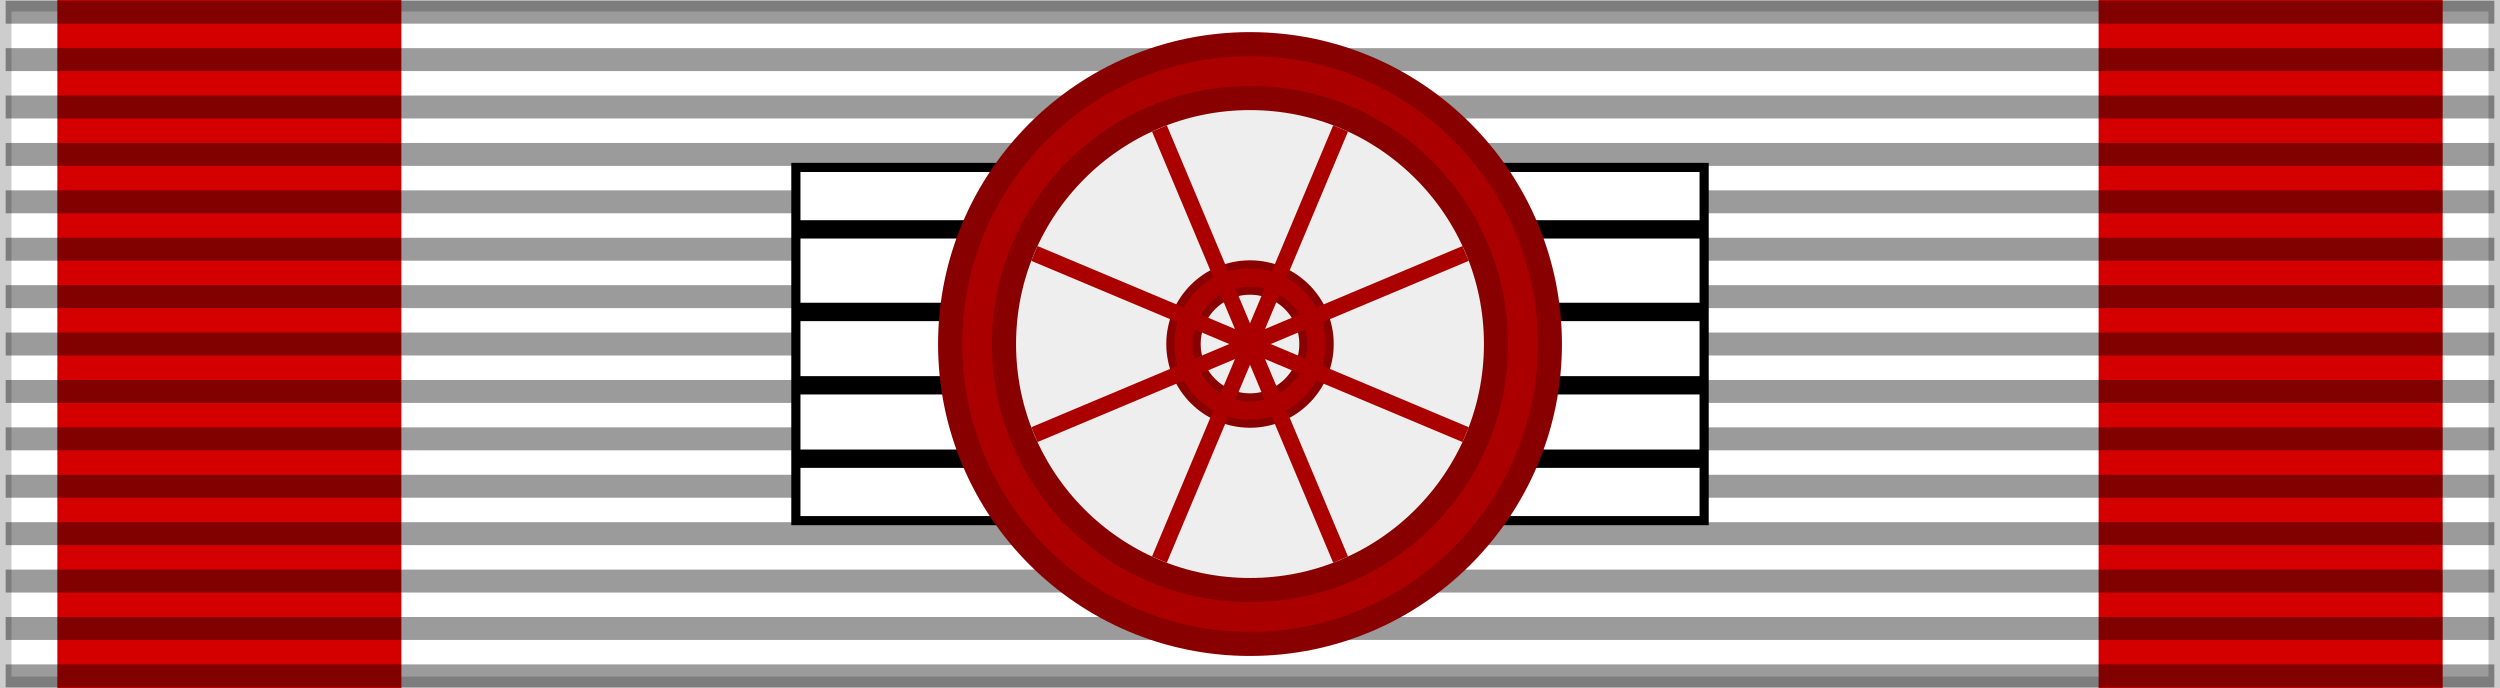 <svg xmlns="http://www.w3.org/2000/svg" width="218" height="60" version="1.0"><rect width="100%" height="100%" fill="#808080" stroke="none"/><g style="display:inline"><path style="opacity:1;color:#000;fill:#fff;fill-opacity:1;fill-rule:evenodd;stroke:#000;stroke-width:2;stroke-linecap:butt;stroke-linejoin:miter;marker:none;marker-start:none;marker-mid:none;marker-end:none;stroke-miterlimit:4;stroke-dasharray:none;stroke-dashoffset:0;stroke-opacity:.196;visibility:visible;display:inline;overflow:visible" d="M0 0h218v60H0z"/><path style="opacity:1;fill:#d40000;fill-opacity:1;fill-rule:evenodd;stroke:none;stroke-width:3;stroke-linecap:butt;stroke-linejoin:miter;stroke-miterlimit:4;stroke-dasharray:none;stroke-dashoffset:0;stroke-opacity:1;display:inline" d="M5-1.5h30v63H5zM183-1.5h30v63h-30z"/></g><path style="fill:none;fill-opacity:.196;fill-rule:evenodd;stroke:#000;stroke-width:2;stroke-linecap:butt;stroke-linejoin:miter;stroke-miterlimit:4;stroke-dasharray:none;stroke-opacity:.392" d="M.494 1.064h217.012M.494 58.936h217.012M.494 5.198h217.012M.494 9.331h217.012M.494 13.465h217.012M.494 17.599h217.012M.494 21.733h217.012M.494 25.866h217.012M.494 30h217.012M.494 34.134h217.012M.494 38.267h217.012M.494 42.401h217.012M.494 46.535h217.012M.494 50.669h217.012M.494 54.802h217.012"/><path d="M69.4 14.6h79.2v5H69.4zm0 5.8h79.2v6.4H69.4zm0 7.2h79.2V34H69.4zm0 5.6h79.2v6.4H69.4zm0 7.2h79.2v5H69.4z" fill="#fff" stroke="#000" stroke-width=".8"/><circle cx="109" cy="30" r="23.8" fill="#eee" stroke="#800" stroke-width="6.8"/><circle cx="109" cy="30" r="5.8" fill="none" stroke="#800" stroke-width="3"/><circle cx="109" cy="30" r="23.8" fill="none" stroke="#a00" stroke-width="2.6"/><circle cx="109" cy="30" r="5.8" fill="none" stroke="#a00" stroke-width="1.6"/><path d="m90.2 22.1 37.6 15.8m-37.6 0 37.6-15.8m-26.7-10.9 15.8 37.6m0-37.6-15.8 37.6" fill="none" stroke="#a00" stroke-width="1.4"/></svg>